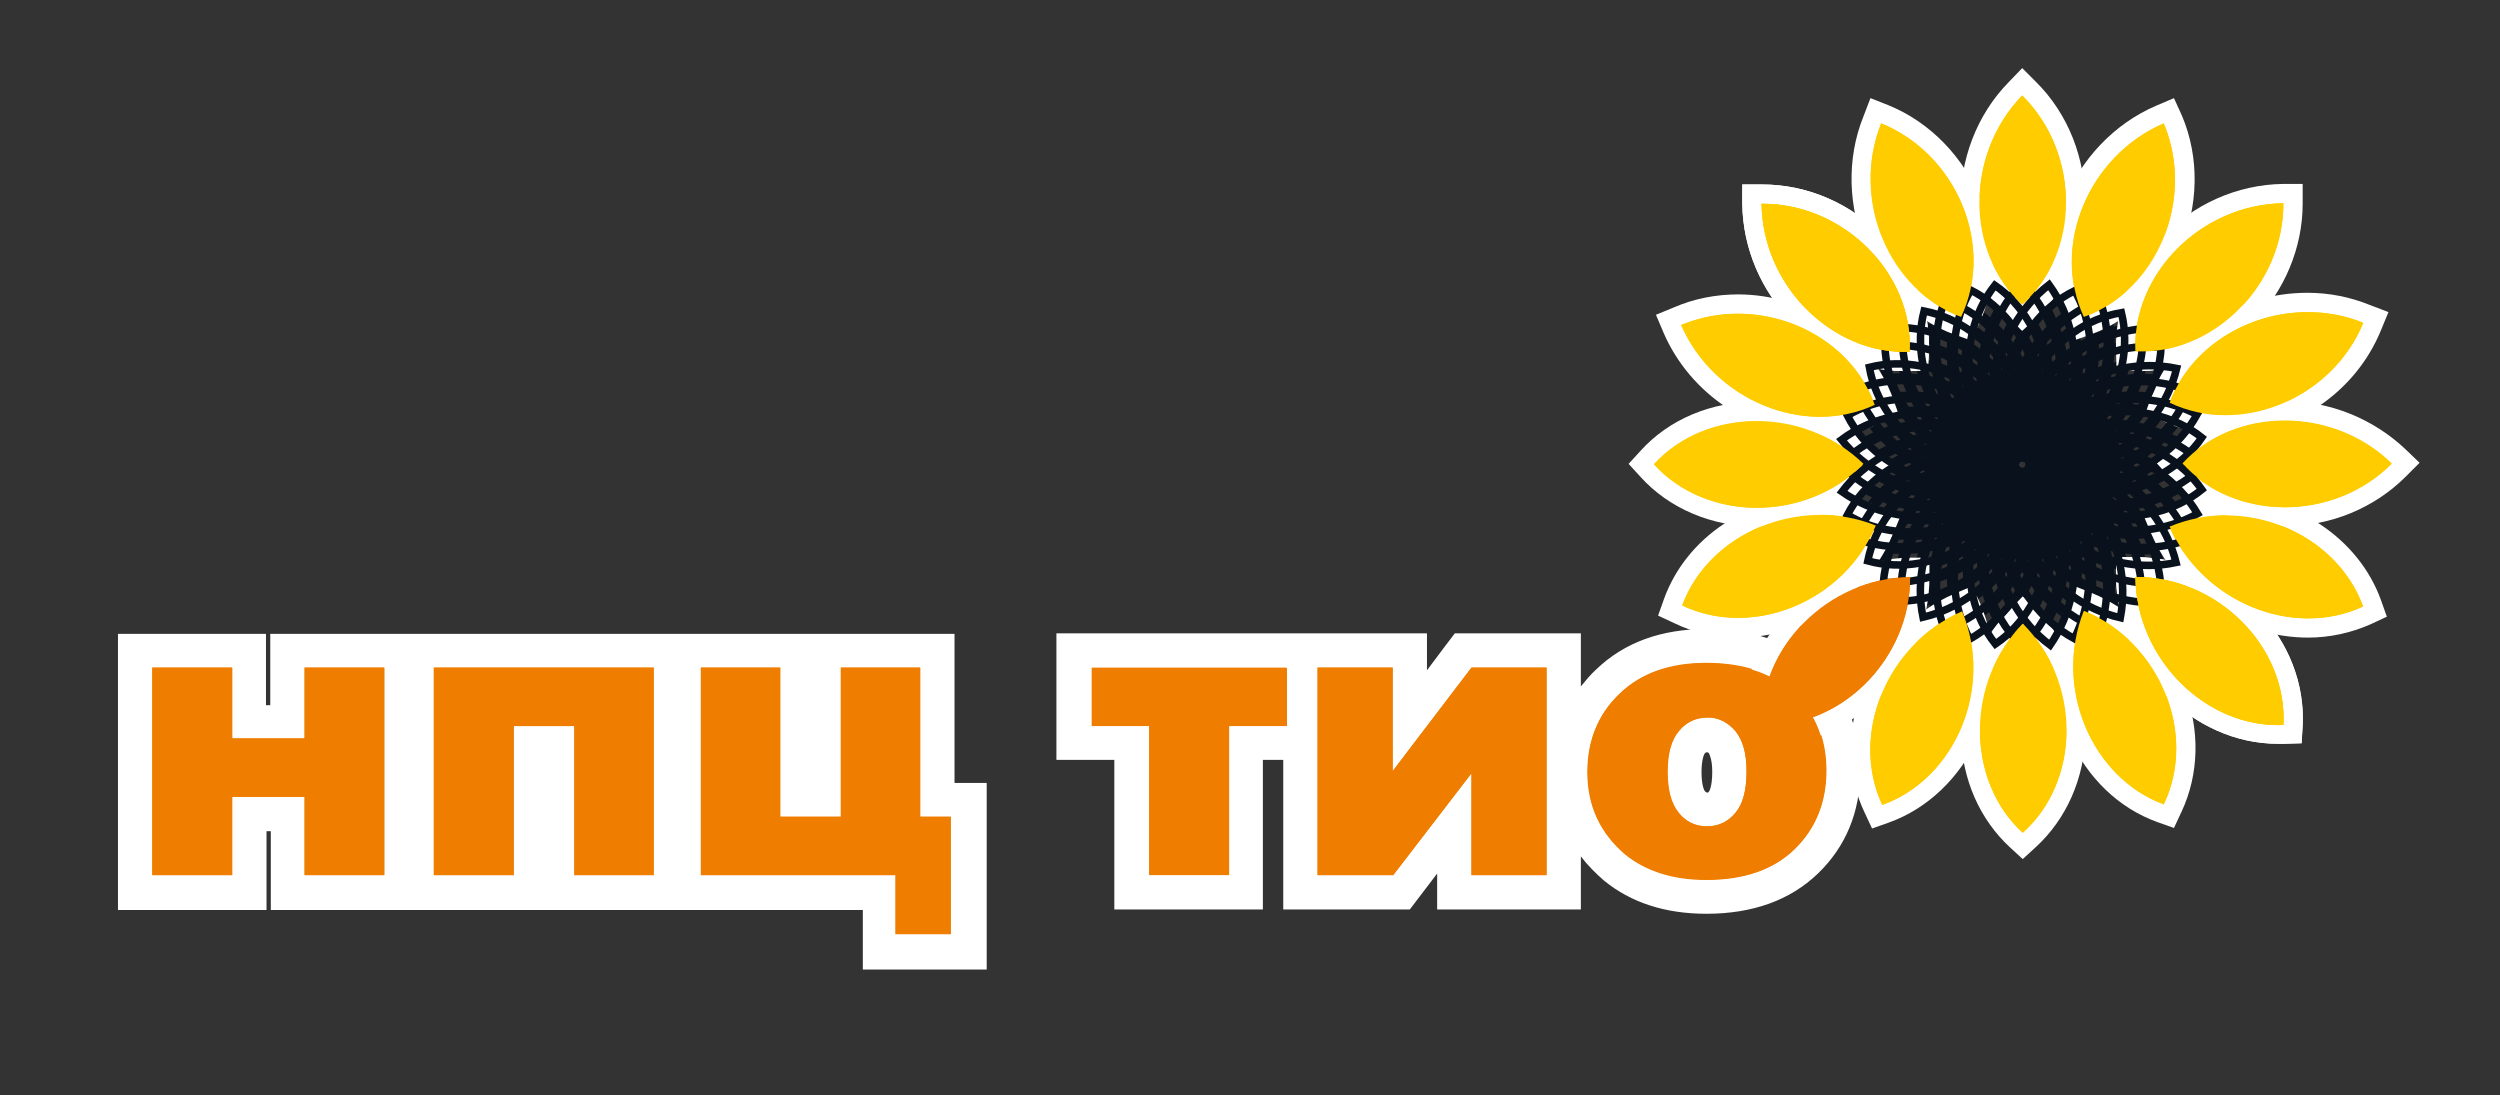 <?xml version="1.0" encoding="UTF-8"?> <svg xmlns="http://www.w3.org/2000/svg" xmlns:xlink="http://www.w3.org/1999/xlink" version="1.1" id="Слой_1" x="0px" y="0px" viewBox="0 0 466.2 204.2" style="enable-background:new 0 0 466.2 204.2;" xml:space="preserve"><rect x="0" y="0" width="466.2" height="204.2" fill="#333333" stroke="none"/> <style type="text/css"> .st0{fill:#EF7D00;} .st1{fill:#FFFFFF;} .st2{fill:#09111D;} .st3{fill-rule:evenodd;clip-rule:evenodd;fill:#FFCC00;} .st4{fill-rule:evenodd;clip-rule:evenodd;fill:#EF7D00;} .st5{fill-rule:evenodd;clip-rule:evenodd;fill:none;stroke:#09111D;stroke-width:1.405;stroke-miterlimit:22.926;} </style> <g> <g> <g> <path class="st0" d="M163.8,177.4v-11h-36.3v-45h21.2v27.8h4.9v-27.8h21.2v27.8h5.7v28.2H163.8z M318.2,167.2 c-6.9,0-12.7-1.8-17.1-5.5c-5.5-4.5-8.2-10.5-8.2-17.8c0-6.8,2.3-12.5,6.9-16.9c4.6-4.4,10.8-6.6,18.3-6.6 c8.7,0,15.4,2.6,19.9,7.8c3.7,4.2,5.6,9.4,5.6,15.5c0,6.8-2.3,12.5-6.9,16.9C332.2,165,326,167.2,318.2,167.2z M318.4,137 c-1.2,0-2.1,0.4-2.9,1.4c-0.9,1.1-1.4,3-1.4,5.5c0,2.6,0.5,4.6,1.3,5.6c0.8,1,1.7,1.4,2.8,1.4c1.2,0,2.1-0.4,2.8-1.3 c0.6-0.7,1.3-2.3,1.3-5.8c0-2.5-0.5-4.4-1.3-5.4C320.3,137.4,319.5,137,318.4,137z M271.2,166.4v-12.8l-9.8,12.8h-18.8v-27.8 h-10.2v27.8h-21.2v-27.8h-10.7v-17.2h62.5v13.1l10-13.1h18.7v45H271.2z M103.9,166.4v-27.8H99v27.8H77.8v-45h47.3v45H103.9z M53.6,166.4v-14.6h-7.1v14.6H25.2v-45h21.2v13.2h7.1v-13.2h21.2v45H53.6z"></path> <path class="st1" d="M318.2,123.6c7.7,0,13.6,2.3,17.6,6.7c3.2,3.6,4.8,8.1,4.8,13.4c0,5.9-2,10.8-5.9,14.6 c-3.9,3.8-9.4,5.7-16.4,5.7c-6.2,0-11.2-1.6-15.1-4.7c-4.7-3.9-7.1-9-7.1-15.4c0-5.9,2-10.8,6-14.6 C306,125.5,311.4,123.6,318.2,123.6 M318.3,154.1c2.1,0,3.9-0.8,5.3-2.5c1.4-1.6,2.1-4.2,2.1-7.8c0-3.3-0.7-5.8-2.1-7.5 c-1.4-1.6-3.1-2.5-5.1-2.5c-2.2,0-4,0.8-5.4,2.5c-1.4,1.7-2.1,4.2-2.1,7.6c0,3.5,0.7,6,2.1,7.7 C314.4,153.2,316.2,154.1,318.3,154.1 M288.4,124.5v38.7h-14v-19l-14.6,19h-14.1v-38.7h14v19.3l14.7-19.3H288.4 M239.9,124.5 v10.8h-10.7v27.8h-14.9v-27.8h-10.7v-10.8H239.9 M171.6,124.5v27.8h5.7v21.9H167v-11h-36.3v-38.7h14.8v27.8h11.3v-27.8H171.6 M121.9,124.5v38.7h-14.8v-27.8H95.8v27.8H80.9v-38.7H121.9 M71.6,124.5v38.7H56.8v-14.6H43.3v14.6H28.4v-38.7h14.9v13.2h13.5 v-13.2H71.6 M318.2,117.3c-8.4,0-15.3,2.5-20.5,7.5c-1.1,1-2,2.1-2.9,3.2v-3.5v-6.4h-6.4h-14h-3.1l-1.9,2.5l-3.3,4.4v-0.5v-6.4 h-6.4h-13.5h-6.4h-36.4h-6.4v6.4v10.8v6.4h6.4h4.4v21.5v6.4h6.4h14.9h6.4v-6.4v-21.5h3.8v21.5v6.4h6.4h14.1h3.1l1.9-2.5l3.2-4.2 v0.3v6.4h6.4h14h6.4v-6.4v-3.5c1.2,1.6,2.7,3.1,4.3,4.5c5,4.1,11.4,6.2,19.1,6.2c8.6,0,15.6-2.5,20.8-7.5 c5.2-5,7.9-11.5,7.9-19.2c0-6.9-2.1-12.8-6.4-17.6C335.3,120.3,327.8,117.3,318.2,117.3L318.2,117.3z M318.1,147.7 c0,0-0.1-0.1-0.2-0.2l0,0l0,0c0,0-0.6-0.8-0.6-3.5c0-2.7,0.6-3.5,0.6-3.5c0.2-0.2,0.2-0.2,0.5-0.2c0.1,0,0.1,0,0.1,0 c0,0,0.1,0.1,0.2,0.2c0.1,0.2,0.6,1.2,0.6,3.4c0,2.9-0.6,3.7-0.6,3.7c-0.1,0.1-0.2,0.2-0.2,0.2c0,0,0,0,0,0c0,0-0.1,0-0.2,0 C318.2,147.7,318.1,147.7,318.1,147.7L318.1,147.7z M178,118.2h-6.4h-14.8h-4.9h-6.4h-14.8h-2.4h-6.4h-41h-3h-6.4H56.8h-6.4v6.4 v6.9h-0.8v-6.9v-6.4h-6.4H28.4H22v6.4v38.7v6.4h6.4h14.9h6.4v-6.4v-8.3h0.8v8.3v6.4h6.4h14.9h3h6.4h14.8h6.4h4.9h14.8h2.4h6.4h30 v4.7v6.4h6.4h10.3h6.4v-6.4v-21.9V146H178v-21.5V118.2L178,118.2z"></path> </g> <g> <g> <path class="st2" d="M377.1,84.6c9.8,9.9,9.7,27,0,35.9C367.6,111.6,367.5,94.8,377.1,84.6 M377.1,82.6l-1,1.1 c-5,5.3-7.8,12.6-7.5,20.1c0.2,7,2.9,13.4,7.6,17.8l1,0.9l1-0.9c4.8-4.4,7.6-11,7.7-18c0.2-7.5-2.6-14.8-7.7-20L377.1,82.6 L377.1,82.6z"></path> </g> <g> <path class="st2" d="M377.4,84.6c8.2,11.3,5.6,28.1-5.3,35.5C364,109.9,366.4,93.2,377.4,84.6 M377.7,82.6l-1.1,0.9 c-5.7,4.5-9.5,11.3-10.4,18.8c-0.8,7,0.9,13.6,4.9,18.7l0.8,1l1.1-0.7c5.4-3.7,9.1-9.7,10.3-16.7c1.3-7.4-0.4-15-4.7-20.9 L377.7,82.6L377.7,82.6z"></path> </g> <g> <path class="st2" d="M378,84.8c4.6,13.2-2.8,28.5-15.4,32.5C357.8,105.1,364.9,89.8,378,84.8 M378.8,83l-1.4,0.5 c-6.8,2.6-12.4,8.1-15.5,15c-2.8,6.4-3.1,13.3-0.8,19.3l0.5,1.2l1.3-0.4c6.2-1.9,11.5-6.7,14.7-12.9c3.4-6.7,4-14.5,1.6-21.3 L378.8,83L378.8,83z"></path> </g> <g> <path class="st2" d="M378.4,85.2c0.7,13.9-10.6,26.6-23.8,26.9C353.4,99,364.5,86.4,378.4,85.2 M379.8,83.6l-1.5,0.1 c-7.2,0.6-14.2,4.3-19,10.1c-4.5,5.4-6.7,11.9-6.1,18.4l0.1,1.3l1.3,0c6.5-0.1,12.9-3.2,17.7-8.3c5.1-5.5,7.9-12.8,7.5-20 L379.8,83.6L379.8,83.6z"></path> </g> <g> <path class="st2" d="M373.7,85.1c1.7,0,3.4,0.2,5.1,0.5c-2.8,11.6-13.7,19.8-24.8,19.8c-1.9,0-3.8-0.2-5.7-0.8 C350.6,93.4,361.8,85.1,373.7,85.1 M373.7,83.7c-12.9,0-24.4,8.9-26.8,20.7l-0.3,1.3l1.3,0.3c2,0.5,4,0.8,6.1,0.8 c12.1,0,23.3-9,26.2-20.8l0.3-1.4l-1.4-0.3C377.3,83.9,375.5,83.7,373.7,83.7L373.7,83.7z"></path> </g> <g> <path class="st2" d="M367,83.2c4.1,0,8.3,0.9,12.1,2.9c-4.7,8.3-13.8,13.1-22.8,13.1c-4.1,0-8.2-1-11.8-3.2 C348.7,87.9,357.7,83.2,367,83.2 M367,81.8c-10.2,0-19.5,5.3-23.7,13.6l-0.6,1.2l1.1,0.7c3.7,2.2,8,3.4,12.5,3.4 c9.8,0,19.3-5.4,24-13.8l0.7-1.3l-1.3-0.7C375.9,82.9,371.5,81.8,367,81.8L367,81.8z"></path> </g> <g> <path class="st2" d="M360.8,79.5c6.6,0,13.3,2.4,18.4,7.2c-5,4.9-11.7,7.3-18.3,7.3c-6.6,0-13.2-2.5-17.7-7.3 C347.7,81.9,354.2,79.5,360.8,79.5 M360.8,78.1c-7.2,0-14,2.8-18.6,7.6l-0.9,1l0.9,1c4.6,4.9,11.4,7.8,18.7,7.8 c7.3,0,14.3-2.8,19.2-7.7l1-1l-1.1-1C375.1,80.8,368,78.1,360.8,78.1L360.8,78.1z"></path> </g> <g> <path class="st2" d="M356.3,74.4c8.9,0,18,4.7,22.9,12.8c-3.8,2.1-8.1,3.1-12.3,3.1c-9.2,0-18.2-4.7-22.3-12.8 C348.1,75.4,352.1,74.4,356.3,74.4 M356.3,73c-4.5,0-8.8,1.2-12.5,3.4l-1.1,0.7l0.6,1.2c4.2,8.2,13.5,13.6,23.6,13.6 c4.6,0,9.1-1.1,13-3.3l1.3-0.7l-0.7-1.2C375.4,78.3,366,73,356.3,73L356.3,73z"></path> </g> <g> <path class="st2" d="M353.8,67.8c11.1,0,22.1,8.3,25,19.9c-1.7,0.4-3.4,0.5-5.1,0.5c-11.9,0-23.1-8.4-25.2-19.8 C350.3,68,352.1,67.8,353.8,67.8 M353.8,66.4c-1.9,0-3.8,0.2-5.7,0.7l-1.3,0.3l0.2,1.3c2.1,11.8,13.8,21,26.6,21 c1.8,0,3.7-0.2,5.4-0.6l1.4-0.3l-0.4-1.4C377.2,75.5,365.9,66.4,353.8,66.4L353.8,66.4z"></path> </g> <g> <path class="st2" d="M354.9,61.1c13.1,0.5,24.2,13.2,23.6,27.1C364.6,87.1,353.5,74.2,354.9,61.1 M353.6,59.6l-0.1,1.3 c-0.7,6.4,1.5,13.2,6,18.7c4.8,5.8,11.7,9.4,18.9,10l1.5,0.1l0.1-1.5c0.3-7.3-2.4-14.6-7.5-20.1c-4.8-5.2-10.9-8.2-17.4-8.4 L353.6,59.6L353.6,59.6z"></path> </g> <g> <path class="st2" d="M362.7,56c12.5,4.1,19.7,19.3,15.3,32.5C364.9,83.7,357.7,68.3,362.7,56 M361.9,54.3l-0.5,1.2 c-2.4,6-2.2,13.1,0.7,19.6c3,6.9,8.7,12.3,15.5,14.8l1.4,0.5l0.5-1.4c2.3-6.9,1.6-14.7-1.8-21.4c-3.2-6.3-8.3-10.9-14.5-12.9 L361.9,54.3L361.9,54.3z"></path> </g> <g> <path class="st2" d="M372,53.2c10.8,7.4,13.4,24.1,5.4,35.5C366.3,80.4,363.8,63.6,372,53.2 M371.7,51.3l-0.8,1 c-4,5.1-5.8,12-4.9,19c1,7.5,4.8,14.2,10.6,18.6l1.2,0.9l0.8-1.2c4.1-6,5.8-13.6,4.4-21c-1.3-6.9-4.9-12.8-10.2-16.4L371.7,51.3 L371.7,51.3z"></path> </g> <g> <path class="st2" d="M354.7,71c10,0,20.3,6.4,24.3,16.5c-2.8,1-5.7,1.5-8.6,1.5c-10.6,0-20.9-6.5-24.1-16.3 C349,71.5,351.8,71,354.7,71 M354.7,69.6c-3.1,0-6.1,0.6-8.9,1.7l-1.2,0.5l0.4,1.2c3.4,10.2,13.9,17.3,25.5,17.3 c3.1,0,6.2-0.5,9.1-1.6l1.4-0.5l-0.5-1.3C376.2,76.7,365.6,69.6,354.7,69.6L354.7,69.6z"></path> </g> <g> <path class="st2" d="M353.7,64.4c12.2,0,23.7,10.5,25,23.6c-0.5,0-1.1,0.1-1.6,0.1c-13.3,0-25.2-10.8-25.6-23.5 C352.2,64.4,352.9,64.4,353.7,64.4 M353.7,63c-0.8,0-1.6,0-2.4,0.1l-1.3,0.1l0,1.3c0.5,13.5,12.9,24.9,27,24.9 c0.6,0,1.1,0,1.7-0.1l1.5-0.1l-0.1-1.4C378.7,74.1,366.8,63,353.7,63L353.7,63z"></path> </g> <g> <path class="st2" d="M358.9,58c12.9,2.4,22,16.6,19.4,30.3C364.7,85.2,355.5,70.8,358.9,58 M357.8,56.4l-0.3,1.3 C355.9,64,357,71,360.7,77c3.9,6.4,10.2,11,17.2,12.7l1.4,0.3l0.3-1.4c1.4-7.1-0.3-14.8-4.5-21c-4-5.8-9.6-9.7-16-10.9 L357.8,56.4L357.8,56.4z"></path> </g> <g> <path class="st2" d="M367.5,54.1c11.7,5.9,16.5,22,10.2,34.5C365.5,81.8,360.8,65.5,367.5,54.1 M367,52.3l-0.7,1.1 c-3.3,5.6-4.2,12.7-2.3,19.5c2,7.3,6.7,13.4,13,16.9l1.3,0.7l0.7-1.3c3.3-6.5,3.9-14.3,1.5-21.4c-2.2-6.7-6.6-12-12.3-14.9 L367,52.3L367,52.3z"></path> </g> <g> <path class="st2" d="M387,54.2c6.5,11.4,1.7,27.5-10.4,34.4C370.1,76.3,375.1,60,387,54.2 M387.5,52.4l-1.2,0.6 c-5.8,2.8-10.4,8.3-12.6,15c-2.4,7.1-1.8,14.9,1.6,21.3l0.7,1.3l1.3-0.7c6.3-3.6,11.1-9.8,13.1-17.1c1.9-6.8,1.1-13.6-2.1-19.2 L387.5,52.4L387.5,52.4z"></path> </g> <g> <path class="st2" d="M395.7,58.3c3.1,12.7-6.1,26.9-19.6,30.1C373.3,74.7,382.6,60.5,395.7,58.3 M396.7,56.7l-1.3,0.2 c-6.4,1.1-12.3,5-16.3,10.8c-4.3,6.2-5.9,13.8-4.5,20.9l0.3,1.4l1.4-0.3c7.1-1.7,13.4-6.3,17.3-12.7c3.7-6,4.9-12.8,3.4-19.1 L396.7,56.7L396.7,56.7z"></path> </g> <g> <path class="st2" d="M400.4,64.6c0.9,0,1.7,0.1,2.6,0.2C402.3,77.4,390.4,88,377,88c-0.5,0-0.9,0-1.4,0 C376.8,75,388.2,64.6,400.4,64.6 M400.4,63.2c-6.3,0-12.5,2.6-17.5,7.2c-5,4.7-8.1,10.9-8.7,17.4l-0.1,1.5l1.5,0.1 c0.5,0,1,0,1.5,0c14.1,0,26.7-11.3,27.4-24.6l0.1-1.3l-1.3-0.2C402.3,63.3,401.4,63.2,400.4,63.2L400.4,63.2z"></path> </g> <g> <path class="st2" d="M399.4,71.1c3,0,5.9,0.6,8.7,1.8c-3.4,9.7-13.6,16.1-24.3,16.1c-2.9,0-5.8-0.5-8.6-1.5 C379.2,77.5,389.4,71.1,399.4,71.1 M399.4,69.7c-11,0-21.4,7.1-25.4,17.2l-0.5,1.4l1.4,0.5c2.9,1,5.9,1.5,9.1,1.5 c11.5,0,22.1-7,25.6-17l0.4-1.2l-1.2-0.5C405.8,70.4,402.6,69.7,399.4,69.7L399.4,69.7z"></path> </g> <g> <path class="st2" d="M396,76.7c5.3,0,10.4,1.6,14.6,4.9c-4.5,6.5-12.4,10-20.4,10c-5.3,0-10.6-1.5-15.1-4.7 C380.1,80.3,388.2,76.7,396,76.7 M396,75.3c-8.8,0-17,4-22.1,10.8l-0.9,1.2l1.2,0.8c4.6,3.2,10.1,4.9,15.9,4.9 c8.9,0,17-4,21.6-10.6l0.7-1.1l-1-0.8C407.3,77.2,401.8,75.3,396,75.3L396,75.3z"></path> </g> <g> <path class="st2" d="M390.5,81.4c7.9,0,15.7,3.5,20.2,9.9c-4.2,3.3-9.4,5-14.7,5c-7.8,0-15.7-3.4-20.9-9.9 C379.6,83,385,81.4,390.5,81.4 M390.5,80c-5.9,0-11.7,1.9-16.3,5.3l-1.2,0.9l0.9,1.1c5.2,6.5,13.4,10.4,22,10.4 c5.8,0,11.4-1.9,15.6-5.3l1-0.8l-0.8-1.1C407.2,83.9,399.2,80,390.5,80L390.5,80z"></path> </g> <g> <path class="st2" d="M377.1,52.7c9.8,9.9,9.7,27,0,35.9C367.6,79.7,367.5,62.9,377.1,52.7 M377.1,50.7l-1,1.1 c-5,5.3-7.8,12.6-7.5,20.1c0.2,7,2.9,13.4,7.6,17.8l1,0.9l1-0.9c4.8-4.4,7.6-11,7.7-18c0.2-7.5-2.6-14.8-7.7-20L377.1,50.7 L377.1,50.7z"></path> </g> <g> <path class="st2" d="M382.1,53.1c8.2,11.3,5.6,28.1-5.3,35.5C368.7,78.4,371.1,61.7,382.1,53.1 M382.4,51.1l-1.1,0.9 c-5.7,4.5-9.5,11.3-10.4,18.8c-0.8,7,0.9,13.6,4.9,18.7l0.8,1l1.1-0.7c5.4-3.7,9.1-9.7,10.3-16.7c1.3-7.4-0.4-15-4.7-20.9 L382.4,51.1L382.4,51.1z"></path> </g> <g> <path class="st2" d="M391.6,56c4.6,13.2-2.8,28.5-15.4,32.5C371.5,76.3,378.6,61,391.6,56 M392.5,54.2l-1.4,0.5 c-6.8,2.6-12.4,8.1-15.5,15c-2.8,6.4-3.1,13.3-0.8,19.3l0.5,1.2l1.3-0.4c6.2-1.9,11.5-6.7,14.7-12.9c3.4-6.7,4-14.5,1.6-21.3 L392.5,54.2L392.5,54.2z"></path> </g> <g> <path class="st2" d="M399.6,61.3c0.7,13.9-10.6,26.6-23.9,26.9C374.6,75.1,385.7,62.5,399.6,61.3 M400.9,59.8l-1.5,0.1 c-7.2,0.6-14.2,4.3-19,10.1c-4.5,5.4-6.7,11.9-6.1,18.4l0.1,1.3l1.3,0c6.5-0.1,12.9-3.2,17.7-8.3c5.1-5.5,7.9-12.8,7.5-20 L400.9,59.8L400.9,59.8z"></path> </g> <g> <path class="st2" d="M400.8,68.2c1.7,0,3.4,0.2,5.1,0.5c-2.8,11.6-13.7,19.8-24.8,19.8c-1.9,0-3.8-0.2-5.7-0.8 C377.6,76.5,388.9,68.2,400.8,68.2 M400.8,66.8c-12.9,0-24.4,8.9-26.8,20.7l-0.3,1.3l1.3,0.3c2,0.5,4,0.8,6.1,0.8 c12.1,0,23.3-9,26.2-20.8l0.3-1.4l-1.4-0.3C404.4,67,402.6,66.8,400.8,66.8L400.8,66.8z"></path> </g> <g> <path class="st2" d="M397.7,74.4c4.1,0,8.3,0.9,12.1,2.9c-4.7,8.3-13.8,13.1-22.8,13.1c-4.1,0-8.2-1-11.8-3.2 C379.3,79.2,388.4,74.4,397.7,74.4 M397.7,73c-10.2,0-19.5,5.3-23.7,13.6l-0.6,1.2l1.1,0.7c3.7,2.2,8,3.4,12.5,3.4 c9.8,0,19.3-5.4,24-13.8l0.7-1.3l-1.3-0.7C406.5,74.1,402.1,73,397.7,73L397.7,73z"></path> </g> <g> <path class="st2" d="M392.7,79.5c6.6,0,13.3,2.4,18.4,7.2c-5,4.9-11.7,7.3-18.3,7.3c-6.6,0-13.2-2.5-17.7-7.3 C379.6,81.9,386.1,79.5,392.7,79.5 M392.7,78.1c-7.2,0-14,2.8-18.6,7.6l-0.9,1l0.9,1c4.6,4.9,11.4,7.8,18.7,7.8 c7.3,0,14.3-2.8,19.3-7.7l1-1l-1.1-1C407,80.9,399.9,78.1,392.7,78.1L392.7,78.1z"></path> </g> <g> <path class="st2" d="M387,83c8.9,0,18,4.7,22.9,12.8c-3.8,2.1-8.1,3.1-12.3,3.1c-9.2,0-18.2-4.7-22.3-12.8 C378.8,84,382.8,83,387,83 M387,81.6c-4.5,0-8.8,1.2-12.5,3.4l-1.1,0.7l0.6,1.2c4.2,8.2,13.5,13.6,23.6,13.6 c4.6,0,9.1-1.1,13-3.3l1.3-0.7l-0.7-1.2C406.1,86.9,396.7,81.6,387,81.6L387,81.6z"></path> </g> <g> <path class="st2" d="M380.8,84.9c11.1,0,22.1,8.3,25,19.9c-1.7,0.4-3.4,0.5-5.1,0.5c-11.9,0-23.1-8.4-25.2-19.8 C377.2,85.2,379,84.9,380.8,84.9 M380.8,83.5c-1.9,0-3.8,0.2-5.7,0.7l-1.3,0.3l0.2,1.3c2.1,11.8,13.8,21,26.6,21 c1.8,0,3.7-0.2,5.4-0.6l1.4-0.3l-0.4-1.4C404.1,92.6,392.8,83.5,380.8,83.5L380.8,83.5z"></path> </g> <g> <path class="st2" d="M375.8,85.2c13.1,0.5,24.2,13.2,23.6,27.1C385.5,111.2,374.4,98.3,375.8,85.2 M374.6,83.7l-0.1,1.3 c-0.7,6.4,1.5,13.2,6,18.7c4.8,5.8,11.7,9.4,18.9,10l1.5,0.1l0.1-1.5c0.3-7.3-2.4-14.6-7.5-20.1c-4.8-5.2-10.9-8.2-17.4-8.4 L374.6,83.7L374.6,83.7z"></path> </g> <g> <path class="st2" d="M376.3,84.9c12.5,4.1,19.7,19.3,15.3,32.5C378.5,112.6,371.3,97.1,376.3,84.9 M375.5,83.1l-0.5,1.2 c-2.4,6-2.2,13.1,0.7,19.6c3,6.9,8.7,12.3,15.5,14.8l1.4,0.5l0.5-1.4c2.3-6.9,1.6-14.7-1.8-21.4c-3.2-6.3-8.3-10.9-14.5-12.9 L375.5,83.1L375.5,83.1z"></path> </g> <g> <path class="st2" d="M376.8,84.7c10.8,7.4,13.4,24.1,5.4,35.5C371.1,111.9,368.6,95.1,376.8,84.7 M376.5,82.8l-0.8,1 c-4,5.1-5.8,12-4.9,19c1,7.5,4.8,14.2,10.6,18.6l1.2,0.9l0.8-1.2c4.1-6,5.8-13.6,4.4-21c-1.3-6.9-4.9-12.8-10.2-16.4L376.5,82.8 L376.5,82.8z"></path> </g> <g> <path class="st2" d="M383.7,84.1c10,0,20.3,6.4,24.3,16.5c-2.8,1-5.7,1.5-8.6,1.5c-10.6,0-20.9-6.5-24.1-16.3 C378,84.7,380.9,84.1,383.7,84.1 M383.7,82.7c-3.1,0-6.1,0.6-8.9,1.7l-1.2,0.5l0.4,1.2c3.4,10.2,13.9,17.3,25.5,17.3 c3.1,0,6.2-0.5,9.1-1.6l1.4-0.5l-0.5-1.3C405.2,89.9,394.7,82.7,383.7,82.7L383.7,82.7z"></path> </g> <g> <path class="st2" d="M377.8,85.2c12.2,0,23.7,10.5,25,23.6c-0.5,0-1.1,0.1-1.6,0.1c-13.3,0-25.2-10.8-25.6-23.5 C376.4,85.2,377.1,85.2,377.8,85.2 M377.8,83.8c-0.8,0-1.6,0-2.4,0.1l-1.3,0.1l0,1.3c0.5,13.5,12.9,24.9,27,24.9 c0.6,0,1.1,0,1.7-0.1l1.5-0.1l-0.1-1.4C402.9,94.9,391,83.8,377.8,83.8L377.8,83.8z"></path> </g> <g> <path class="st2" d="M376.1,84.9c12.9,2.4,22,16.6,19.4,30.3C381.9,112.1,372.7,97.7,376.1,84.9 M375,83.3l-0.3,1.3 c-1.6,6.3-0.5,13.3,3.2,19.3c3.9,6.4,10.2,11,17.2,12.7l1.4,0.3l0.3-1.4c1.4-7.1-0.3-14.8-4.5-21c-4-5.8-9.6-9.7-16-10.9 L375,83.3L375,83.3z"></path> </g> <g> <path class="st2" d="M376.6,84.7c11.7,5.9,16.5,22,10.2,34.5C374.6,112.4,369.8,96.1,376.6,84.7 M376,82.8l-0.7,1.1 c-3.3,5.6-4.2,12.7-2.3,19.5c2,7.3,6.7,13.4,13,16.9l1.3,0.7l0.7-1.3c3.3-6.5,3.9-14.3,1.5-21.4c-2.2-6.7-6.6-12-12.3-14.9 L376,82.8L376,82.8z"></path> </g> <g> <path class="st2" d="M377.7,84.8c6.5,11.4,1.7,27.5-10.4,34.4C360.8,106.8,365.8,90.6,377.7,84.8 M378.3,82.9l-1.2,0.6 c-5.8,2.8-10.4,8.3-12.6,15c-2.4,7.1-1.8,14.9,1.6,21.3l0.7,1.3l1.3-0.7c6.3-3.6,11.1-9.8,13.1-17.1c1.9-6.8,1.1-13.6-2.1-19.2 L378.3,82.9L378.3,82.9z"></path> </g> <g> <path class="st2" d="M378.2,85c3.1,12.7-6.1,26.9-19.6,30.1C355.8,101.4,365.2,87.2,378.2,85 M379.3,83.4l-1.3,0.2 c-6.4,1.1-12.3,5-16.3,10.8c-4.3,6.2-5.9,13.8-4.5,20.9l0.3,1.4l1.4-0.3c7.1-1.7,13.4-6.3,17.3-12.7c3.7-6,4.9-12.8,3.4-19.1 L379.3,83.4L379.3,83.4z"></path> </g> <g> <path class="st2" d="M376.1,85.2c0.9,0,1.7,0.1,2.6,0.2c-0.7,12.6-12.7,23.3-26,23.3c-0.5,0-0.9,0-1.4,0 C352.4,95.6,363.9,85.2,376.1,85.2 M376.1,83.8c-6.3,0-12.5,2.6-17.5,7.2c-5,4.7-8.1,10.9-8.7,17.4l-0.1,1.5l1.5,0.1 c0.5,0,1,0,1.5,0c14.1,0,26.7-11.3,27.4-24.6l0.1-1.3l-1.3-0.2C377.9,83.9,377,83.8,376.1,83.8L376.1,83.8z"></path> </g> <g> <path class="st2" d="M370.2,84.1c3,0,5.9,0.6,8.7,1.8c-3.4,9.7-13.6,16.1-24.3,16.1c-2.9,0-5.8-0.5-8.6-1.5 C350.1,90.5,360.2,84.1,370.2,84.1 M370.2,82.7c-11,0-21.4,7.1-25.4,17.2l-0.5,1.4l1.4,0.5c2.9,1,5.9,1.5,9.1,1.5 c11.5,0,22.1-7,25.6-17l0.4-1.2l-1.2-0.5C376.6,83.3,373.5,82.7,370.2,82.7L370.2,82.7z"></path> </g> <g> <path class="st2" d="M364.5,81.5c5.3,0,10.4,1.6,14.6,4.9c-4.5,6.5-12.4,10-20.4,10c-5.3,0-10.6-1.5-15.1-4.7 C348.6,85,356.6,81.5,364.5,81.5 M364.5,80.1c-8.8,0-17,4-22.1,10.8l-0.9,1.2l1.2,0.8c4.6,3.2,10.1,4.9,15.9,4.9 c8.9,0,17-4,21.6-10.6l0.7-1.1l-1-0.8C375.8,81.9,370.3,80.1,364.5,80.1L364.5,80.1z"></path> </g> <g> <path class="st2" d="M358.9,77.1c7.9,0,15.7,3.5,20.2,9.9c-4.2,3.3-9.4,5-14.7,5c-7.8,0-15.7-3.4-20.9-9.9 C348,78.7,353.4,77.1,358.9,77.1 M358.9,75.7c-5.9,0-11.7,1.9-16.3,5.3l-1.2,0.9l0.9,1.1c5.2,6.5,13.4,10.4,22,10.4 c5.8,0,11.4-1.9,15.6-5.3l1-0.8l-0.8-1.1C375.6,79.6,367.6,75.7,358.9,75.7L358.9,75.7z"></path> </g> </g> <g> <path class="st3" d="M376,156.6c-5.3-4.9-8.3-11.8-8.6-19.6c-0.2-8.2,2.9-16.3,8.5-22.1l1.3-1.3l1.3,1.3 c5.7,5.7,8.9,13.6,8.7,21.9c-0.2,7.7-3.4,14.9-8.7,19.8l-1.2,1.1L376,156.6z"></path> <path class="st1" d="M377.2,116.3c10.9,10.8,10.8,29.3,0,39C366.6,145.6,366.6,127.3,377.2,116.3 M377.2,111.2l-2.5,2.6 c-6,6.1-9.2,14.6-9,23.4c0.2,8.2,3.5,15.6,9.1,20.8l2.4,2.2l2.4-2.2c5.7-5.2,9.1-12.8,9.3-21.1c0.2-8.7-3.1-17.2-9.2-23.2 L377.2,111.2L377.2,111.2z"></path> </g> <g> <path class="st3" d="M349.3,150.8c-3-6.5-3.2-14.1-0.4-21.3c2.9-7.7,8.9-13.9,16.3-17.1l1.7-0.7l0.7,1.7c3.1,7.4,3,16-0.4,23.5 c-3.1,7.1-8.8,12.5-15.6,14.9l-1.5,0.5L349.3,150.8z"></path> <path class="st1" d="M365.9,114c5.9,14.1-1.2,31.2-14.9,36.1C344.9,137,351.8,120.1,365.9,114 M367.8,109.3l-3.3,1.4 c-7.9,3.4-14.1,10-17.3,18.1c-2.9,7.7-2.8,15.8,0.5,22.7l1.4,3l3.1-1.1c7.3-2.6,13.3-8.4,16.7-15.9c3.5-8,3.7-17.1,0.4-24.9 L367.8,109.3L367.8,109.3z"></path> </g> <g> <path class="st3" d="M402.9,151.7c-6.8-2.5-12.2-7.7-15.4-14.8c-3.4-7.5-3.6-16.1-0.6-23.6l0.7-1.7l1.7,0.7 c7.4,3,13.4,9.2,16.4,16.9c2.8,7.2,2.6,15.1-0.5,21.6l-0.7,1.5L402.9,151.7z"></path> <path class="st1" d="M388.6,113.9c14.2,5.8,21.2,22.9,14.9,36.1C390,145,382.9,128.2,388.6,113.9 M386.6,109.2l-1.3,3.4 c-3.2,7.9-2.9,17.1,0.6,25c3.4,7.5,9.2,13.1,16.4,15.7l3.1,1.1l1.4-3c3.3-7,3.5-15.4,0.5-23c-3.2-8.1-9.5-14.7-17.4-17.9 L386.6,109.2L386.6,109.2z"></path> </g> <g> <path class="st4" d="M329.8,137c-0.4,0-0.9,0-1.3,0l-1.6-0.1l-0.1-1.6c-0.3-7.2,2.5-14.3,7.8-19.9c5.7-6,13.5-9.5,21.6-9.6l1.8,0 l0,1.8c0,7.7-3.2,15.4-8.8,21C343.8,134.1,336.9,137,329.8,137C329.8,137,329.8,137,329.8,137z"></path> <path class="st1" d="M356.2,107.6c0.1,14.9-12.3,27.6-26.4,27.6c-0.4,0-0.8,0-1.2,0C328,120.8,340.9,107.8,356.2,107.6 M359.8,104l-3.6,0c-8.6,0.1-16.9,3.8-22.9,10.2c-5.7,6-8.6,13.5-8.3,21.2l0.1,3.3l3.3,0.2c0.5,0,0.9,0,1.4,0 c7.6,0,15-3.2,20.7-8.9c5.9-6,9.3-14.1,9.3-22.3L359.8,104L359.8,104z"></path> </g> <g> <path class="st3" d="M424.8,137c-15.2,0-28.2-13.5-28.4-29.4l0-1.8l1.9,0c8,0,15.8,3.4,21.5,9.4c5.3,5.6,8.1,12.9,7.8,20.1 l-0.1,1.6l-1.6,0.1C425.5,137,425.2,137,424.8,137z"></path> <path class="st1" d="M398.3,107.6c15.3,0,28.2,13.1,27.5,27.6c-0.3,0-0.7,0-1,0c-14,0-26.4-12.6-26.6-27.6 C398.3,107.6,398.3,107.6,398.3,107.6 M398.3,103.9l-0.1,0l-3.6,0l0,3.6c0.2,16.9,14.1,31.2,30.2,31.2c0.4,0,0.8,0,1.1,0l3.3-0.1 l0.2-3.3c0.4-7.7-2.6-15.5-8.3-21.4C415.2,107.6,406.8,103.9,398.3,103.9L398.3,103.9z"></path> </g> <g> <path class="st3" d="M424.8,137c-15.2,0-28.2-13.5-28.4-29.4l0-1.8l1.9,0c8,0,15.8,3.4,21.5,9.4c5.3,5.6,8.1,12.9,7.8,20.1 l-0.1,1.6l-1.6,0.1C425.5,137,425.2,137,424.8,137z"></path> <path class="st1" d="M398.3,107.6c15.3,0,28.2,13.1,27.5,27.6c-0.3,0-0.7,0-1,0c-14,0-26.4-12.6-26.6-27.6 C398.3,107.6,398.3,107.6,398.3,107.6 M398.3,103.9l-0.1,0l-3.6,0l0,3.6c0.2,16.9,14.1,31.2,30.2,31.2c0.4,0,0.8,0,1.1,0l3.3-0.1 l0.2-3.3c0.4-7.7-2.6-15.5-8.3-21.4C415.2,107.6,406.8,103.9,398.3,103.9L398.3,103.9z"></path> </g> <g> <path class="st3" d="M324.1,117c-3.9,0-7.7-0.8-11.1-2.5l-1.5-0.7l0.6-1.5c4-10.8,15-18.1,27.4-18.1c3.8,0,7.5,0.7,11,2.1 l1.7,0.7l-0.7,1.7C346.9,109.6,335.9,117,324.1,117C324.1,117,324.1,117,324.1,117z"></path> <path class="st1" d="M339.4,96c3.5,0,7,0.6,10.4,2c-4.4,10.6-15,17.2-25.7,17.2c-3.5,0-7.1-0.7-10.4-2.3 C317.5,102.6,328.2,96,339.4,96 M339.4,92.4c-13.2,0-24.9,7.7-29.1,19.3l-1.1,3.1l3,1.4c3.7,1.8,7.7,2.7,11.9,2.7 c12.6,0,24.2-7.8,29-19.5l1.4-3.4l-3.4-1.3C347.4,93.2,343.4,92.4,339.4,92.4L339.4,92.4z"></path> </g> <g> <path class="st3" d="M430.4,117.1c-11.8,0-22.8-7.3-27.5-18.2l-0.7-1.7l1.7-0.7c3.5-1.5,7.3-2.2,11.2-2.2 c12.2,0,23.4,7.5,27.2,18.2l0.5,1.5l-1.5,0.7C438,116.3,434.3,117.1,430.4,117.1C430.4,117.1,430.4,117.1,430.4,117.1z"></path> <path class="st1" d="M415.1,96.1c11.1,0,21.8,6.6,25.5,17c-3.2,1.5-6.7,2.2-10.2,2.2c-10.6,0-21.3-6.6-25.9-17.1 C408,96.8,411.6,96.1,415.1,96.1 M415.1,92.5c-4.1,0-8.2,0.8-11.9,2.4l-3.4,1.4l1.4,3.3c5,11.6,16.7,19.3,29.2,19.3 c4.1,0,8.1-0.9,11.7-2.5l3-1.4l-1.1-3.1C439.9,100.5,428.1,92.5,415.1,92.5L415.1,92.5z"></path> </g> <g> <path class="st3" d="M327.7,96.5c-8,0-15.5-3.2-20.5-8.7l-1.1-1.2l1.1-1.2c5-5.4,12.4-8.6,20.4-8.6c7.9,0,15.6,3.1,21.2,8.5 l1.3,1.3l-1.3,1.3C343.4,93.3,335.6,96.5,327.7,96.5L327.7,96.5z"></path> <path class="st1" d="M327.6,78.6c7.2,0,14.5,2.7,19.9,8c-5.4,5.4-12.7,8.1-19.9,8.1c-7.2,0-14.3-2.7-19.2-8.1 C313.4,81.2,320.4,78.6,327.6,78.6 M327.6,74.9c-8.5,0-16.4,3.3-21.7,9.2l-2.2,2.4l2.2,2.4c5.3,5.9,13.3,9.3,21.8,9.3 c8.5,0,16.6-3.4,22.4-9.2l2.6-2.6L350,84C344.2,78.2,336,74.9,327.6,74.9L327.6,74.9z"></path> </g> <g> <path class="st3" d="M375.9,58.2c-5.3-4.9-8.3-11.8-8.6-19.5c-0.2-8.2,2.9-16.3,8.5-22.1l1.3-1.3l1.3,1.3 c5.7,5.7,8.9,13.6,8.7,21.9c-0.2,7.7-3.4,14.9-8.7,19.8l-1.2,1.1L375.9,58.2z"></path> <path class="st1" d="M377.1,17.8c10.9,10.8,10.8,29.3,0,39C366.5,47.1,366.5,28.8,377.1,17.8 M377.1,12.7l-2.5,2.6 c-6,6.1-9.2,14.6-9,23.4c0.2,8.2,3.5,15.6,9.1,20.8l2.4,2.2l2.4-2.2c5.7-5.2,9.1-12.8,9.3-21.1c0.2-8.7-3.1-17.2-9.2-23.2 L377.1,12.7L377.1,12.7z"></path> </g> <g> <path class="st3" d="M386.9,59.8c-3-6.5-3.2-14.1-0.4-21.3c2.9-7.7,8.9-13.9,16.3-17.1l1.7-0.7l0.7,1.7c3.1,7.4,3,16-0.4,23.5 c-3.1,7.1-8.8,12.5-15.6,14.9l-1.5,0.5L386.9,59.8z"></path> <path class="st1" d="M403.5,23c5.9,14.1-1.2,31.2-14.9,36.1C382.4,46,389.4,29.1,403.5,23 M405.4,18.3l-3.3,1.4 c-7.9,3.4-14.1,10-17.3,18.1c-2.9,7.7-2.8,15.8,0.5,22.7l1.4,3l3.1-1.1c7.3-2.6,13.3-8.4,16.7-15.9c3.5-8,3.7-17.1,0.4-24.9 L405.4,18.3L405.4,18.3z"></path> </g> <g> <path class="st3" d="M365.1,60.7c-6.8-2.5-12.2-7.7-15.4-14.8c-3.4-7.5-3.6-16.1-0.6-23.6l0.7-1.7l1.7,0.7 c7.4,3,13.4,9.2,16.4,16.9c2.8,7.2,2.6,15.1-0.5,21.6l-0.7,1.5L365.1,60.7z"></path> <path class="st1" d="M350.8,23c14.2,5.8,21.2,22.9,14.9,36.1C352.2,54.1,345.2,37.2,350.8,23 M348.8,18.3l-1.3,3.4 c-3.2,7.9-2.9,17.1,0.6,25c3.4,7.5,9.2,13.1,16.4,15.7l3.1,1.1l1.4-3c3.3-7,3.5-15.4,0.5-23c-3.2-8.1-9.5-14.7-17.4-17.9 L348.8,18.3L348.8,18.3z"></path> </g> <g> <path class="st3" d="M399.4,67.3c-0.4,0-0.9,0-1.3,0l-1.6-0.1l-0.1-1.6c-0.3-7.2,2.5-14.3,7.8-19.9c5.7-6,13.5-9.5,21.6-9.6 l1.8,0l0,1.8c0,7.7-3.2,15.4-8.8,21C413.4,64.4,406.5,67.3,399.4,67.3C399.4,67.3,399.4,67.3,399.4,67.3z"></path> <path class="st1" d="M425.8,37.9c0.1,14.9-12.3,27.6-26.4,27.6c-0.4,0-0.8,0-1.2,0C397.6,51.1,410.4,38.1,425.8,37.9 M429.4,34.3 l-3.6,0c-8.6,0.1-16.9,3.8-22.9,10.2c-5.7,6-8.6,13.5-8.3,21.2l0.1,3.3l3.3,0.2c0.5,0,0.9,0,1.4,0c7.6,0,15-3.2,20.7-8.9 c5.9-6,9.3-14.1,9.3-22.3L429.4,34.3L429.4,34.3z"></path> </g> <g> <path class="st3" d="M355.1,67.4c-15.2,0-28.2-13.5-28.4-29.4l0-1.8l1.9,0c8,0,15.8,3.4,21.5,9.4c5.3,5.6,8.1,12.9,7.8,20.1 l-0.1,1.6l-1.6,0.1C355.8,67.4,355.5,67.4,355.1,67.4C355.1,67.4,355.1,67.4,355.1,67.4z"></path> <path class="st1" d="M328.6,38c15.3,0,28.2,13.1,27.5,27.6c-0.3,0-0.7,0-1,0c-14,0-26.4-12.6-26.6-27.6 C328.6,38,328.6,38,328.6,38 M328.6,34.4l-0.1,0l-3.6,0l0,3.6c0.2,16.9,14.1,31.2,30.2,31.2c0.4,0,0.8,0,1.1,0l3.3-0.1l0.2-3.3 c0.4-7.7-2.6-15.5-8.3-21.4C345.4,38,337.1,34.4,328.6,34.4L328.6,34.4z"></path> </g> <g> <path class="st3" d="M355.1,67.4c-15.2,0-28.2-13.5-28.4-29.4l0-1.8l1.9,0c8,0,15.8,3.4,21.5,9.4c5.3,5.6,8.1,12.9,7.8,20.1 l-0.1,1.6l-1.6,0.1C355.8,67.4,355.5,67.4,355.1,67.4C355.1,67.4,355.1,67.4,355.1,67.4z"></path> <path class="st1" d="M328.6,38c15.3,0,28.2,13.1,27.5,27.6c-0.3,0-0.7,0-1,0c-14,0-26.4-12.6-26.6-27.6 C328.6,38,328.6,38,328.6,38 M328.6,34.4l-0.1,0l-3.6,0l0,3.6c0.2,16.9,14.1,31.2,30.2,31.2c0.4,0,0.8,0,1.1,0l3.3-0.1l0.2-3.3 c0.4-7.7-2.6-15.5-8.3-21.4C345.4,38,337.1,34.4,328.6,34.4L328.6,34.4z"></path> </g> <g> <path class="st3" d="M415,79.2c-3.9,0-7.7-0.8-11.1-2.5l-1.5-0.7l0.6-1.5c4-10.8,15-18.1,27.4-18.1c3.8,0,7.5,0.7,11,2.1l1.7,0.7 l-0.7,1.7C437.9,71.9,426.9,79.2,415,79.2C415,79.2,415,79.2,415,79.2z"></path> <path class="st1" d="M430.3,58.2c3.5,0,7,0.6,10.4,2c-4.4,10.6-15.1,17.2-25.7,17.2c-3.5,0-7.1-0.7-10.4-2.3 C408.4,64.8,419.1,58.2,430.3,58.2 M430.3,54.6c-13.2,0-24.9,7.7-29.1,19.3l-1.1,3.1l3,1.4c3.7,1.8,7.7,2.7,11.9,2.7 c12.6,0,24.2-7.8,29-19.5l1.4-3.4l-3.4-1.3C438.3,55.4,434.4,54.6,430.3,54.6L430.3,54.6z"></path> </g> <g> <path class="st3" d="M339.4,79.5c-11.8,0-22.8-7.3-27.5-18.2l-0.7-1.7l1.7-0.7c3.5-1.5,7.3-2.2,11.2-2.2 c12.2,0,23.4,7.5,27.2,18.2l0.5,1.5l-1.5,0.7C347,78.7,343.3,79.5,339.4,79.5C339.4,79.5,339.4,79.5,339.4,79.5z"></path> <path class="st1" d="M324.1,58.5c11.1,0,21.8,6.6,25.5,17c-3.2,1.5-6.7,2.2-10.2,2.2c-10.6,0-21.3-6.6-25.9-17.1 C317,59.2,320.5,58.5,324.1,58.5 M324.1,54.9c-4.1,0-8.2,0.8-11.9,2.4l-3.4,1.4l1.4,3.3c5,11.6,16.7,19.3,29.2,19.3 c4.1,0,8.1-0.9,11.7-2.5l3-1.4l-1.1-3.1C348.9,62.9,337,54.9,324.1,54.9L324.1,54.9z"></path> </g> <g> <path class="st3" d="M426.1,96.4c-8,0-15.5-3.2-20.5-8.7l-1.1-1.2l1.1-1.2c5-5.4,12.4-8.6,20.4-8.6c7.9,0,15.6,3.1,21.2,8.5 l1.3,1.3l-1.3,1.3C441.8,93.2,434.1,96.4,426.1,96.4C426.1,96.4,426.1,96.4,426.1,96.4z"></path> <path class="st1" d="M426.1,78.5c7.2,0,14.5,2.7,19.9,8c-5.4,5.4-12.7,8.1-19.9,8.1c-7.2,0-14.3-2.7-19.2-8.1 C411.9,81.1,418.9,78.5,426.1,78.5 M426.1,74.8c-8.5,0-16.4,3.3-21.7,9.2l-2.2,2.4l2.2,2.4c5.3,5.9,13.3,9.3,21.8,9.3 c8.5,0,16.6-3.4,22.4-9.2l2.6-2.6l-2.6-2.5C442.6,78.1,434.5,74.8,426.1,74.8L426.1,74.8z"></path> </g> </g> <g> <path class="st0" d="M71.6,163.2H56.8v-14.6H43.3v14.6H28.4v-38.7h14.9v13.2h13.5v-13.2h14.9V163.2L71.6,163.2z M121.9,163.2 h-14.8v-27.8H95.8v27.8H80.9v-38.7h41V163.2L121.9,163.2z M177.3,174.2H167v-11h-36.3v-38.7h14.8v27.8h11.3v-27.8h14.8v27.8h5.7 V174.2L177.3,174.2z M239.9,135.4h-10.7v27.8h-14.9v-27.8h-10.7v-10.8h36.4V135.4L239.9,135.4z M288.4,163.2h-14v-19l-14.6,19 h-14.1v-38.7h14v19.3l14.7-19.3h14V163.2L288.4,163.2z M296,144c0-5.9,2-10.8,6-14.6c4-3.8,9.4-5.7,16.1-5.7 c7.7,0,13.6,2.3,17.6,6.7c3.2,3.6,4.8,8.1,4.8,13.4c0,5.9-2,10.8-5.9,14.6c-3.9,3.8-9.4,5.7-16.4,5.7c-6.2,0-11.2-1.6-15.1-4.7 C298.4,155.4,296,150.3,296,144L296,144z M310.9,143.9c0,3.5,0.7,6,2.1,7.7c1.4,1.7,3.1,2.5,5.3,2.5c2.1,0,3.9-0.8,5.3-2.5 c1.4-1.6,2.1-4.2,2.1-7.8c0-3.3-0.7-5.8-2.1-7.5c-1.4-1.6-3.1-2.5-5.1-2.5c-2.2,0-4,0.8-5.4,2.5 C311.6,138,310.9,140.5,310.9,143.9z"></path> <g> <path class="st5" d="M377.1,84.6c-9.6,10.1-9.5,27,0,35.9C386.8,111.6,386.8,94.6,377.1,84.6z"></path> <path class="st5" d="M377.4,84.6c-11,8.6-13.4,25.3-5.3,35.5C383,112.7,385.6,95.9,377.4,84.6z"></path> <path class="st5" d="M378,84.8c-13,5-20.2,20.3-15.4,32.5C375.1,113.3,382.5,98,378,84.8z"></path> <path class="st5" d="M378.4,85.2c-13.9,1.2-25,13.8-23.8,26.9C367.8,111.8,379.1,99.1,378.4,85.2z"></path> <path class="st5" d="M378.8,85.6c-13.7-2.8-27.9,6.2-30.5,19C361.1,108.1,375.5,99.1,378.8,85.6z"></path> <path class="st5" d="M379.1,86.1c-12.4-6.4-28.5-1.7-34.6,9.9C355.8,102.9,372.2,98.2,379.1,86.1z"></path> <path class="st5" d="M379.2,86.7c-10.1-9.6-26.9-9.6-35.9-0.1C352.2,96.4,369.2,96.4,379.2,86.7z"></path> <path class="st5" d="M379.1,87.2c-7.2-12-23.4-16.4-34.6-9.7C350.5,89.3,366.9,94,379.1,87.2z"></path> <path class="st5" d="M378.9,87.8c-3.4-13.5-17.6-22.5-30.3-19.3C350.9,81.5,365.2,90.7,378.9,87.8z"></path> <path class="st5" d="M378.5,88.2c0.6-13.9-10.5-26.6-23.6-27.1C353.5,74.2,364.6,87.1,378.5,88.2z"></path> <path class="st5" d="M378,88.5c4.4-13.2-2.9-28.4-15.3-32.5C357.7,68.3,364.9,83.7,378,88.5z"></path> <path class="st5" d="M377.4,88.7c7.9-11.5,5.3-28.1-5.4-35.5C363.8,63.6,366.3,80.4,377.4,88.7z"></path> <path class="st5" d="M379,87.4c-5.3-12.9-20.6-19.8-32.7-14.8C350.5,85.1,365.9,92.2,379,87.4z"></path> <path class="st5" d="M378.7,87.9c-1.4-13.9-14.2-24.8-27.2-23.4C351.9,77.7,364.8,88.8,378.7,87.9z"></path> <path class="st5" d="M378.2,88.3c2.6-13.7-6.5-27.8-19.4-30.3C355.5,70.8,364.7,85.2,378.2,88.3z"></path> <path class="st5" d="M377.7,88.6c6.3-12.4,1.5-28.6-10.2-34.5C360.8,65.5,365.5,81.8,377.7,88.6z"></path> <path class="st5" d="M376.5,88.6c12.1-6.9,16.9-23,10.4-34.4C375.1,60,370.1,76.3,376.5,88.6z"></path> <path class="st5" d="M376,88.4c13.6-3.2,22.7-17.4,19.6-30.1C382.6,60.5,373.3,74.7,376,88.4z"></path> <path class="st5" d="M375.6,88c13.9,0.8,26.7-10.1,27.4-23.2C389.9,63.2,376.9,74.1,375.6,88z"></path> <path class="st5" d="M375.3,87.5c13.1,4.7,28.5-2.2,32.8-14.6C395.9,67.7,380.4,74.5,375.3,87.5z"></path> <path class="st5" d="M375.1,87c11.4,8,28.1,5.4,35.5-5.4C400.3,73.4,383.4,75.8,375.1,87z"></path> <path class="st5" d="M375,86.4c8.7,10.9,25.4,13.1,35.6,4.9C403.1,80.5,386.2,78.1,375,86.4z"></path> <path class="st5" d="M377.1,52.7c-9.6,10.1-9.5,27,0,35.9C386.8,79.7,386.8,62.7,377.1,52.7z"></path> <path class="st5" d="M382.1,53.1c-11,8.6-13.4,25.3-5.3,35.5C387.7,81.2,390.3,64.4,382.1,53.1z"></path> <path class="st5" d="M391.6,56c-13,5-20.2,20.3-15.4,32.5C388.8,84.5,396.2,69.2,391.6,56z"></path> <path class="st5" d="M399.6,61.3c-13.9,1.2-25,13.8-23.9,26.9C389,87.9,400.3,75.2,399.6,61.3z"></path> <path class="st5" d="M405.9,68.7c-13.7-2.8-27.9,6.2-30.5,19C388.1,91.2,402.6,82.3,405.9,68.7z"></path> <path class="st5" d="M409.7,77.3c-12.4-6.4-28.5-1.7-34.6,9.9C386.5,94.1,402.9,89.5,409.7,77.3z"></path> <path class="st5" d="M411.1,86.7c-10.1-9.6-26.9-9.6-35.9-0.1C384.1,96.4,401.1,96.5,411.1,86.7z"></path> <path class="st5" d="M409.8,95.8c-7.2-12-23.4-16.4-34.6-9.7C381.3,97.9,397.6,102.6,409.8,95.8z"></path> <path class="st5" d="M405.8,104.9c-3.4-13.5-17.6-22.5-30.3-19.3C377.8,98.6,392.2,107.8,405.8,104.9z"></path> <path class="st5" d="M399.4,112.3c0.6-13.9-10.5-26.6-23.6-27.1C374.4,98.3,385.5,111.2,399.4,112.3z"></path> <path class="st5" d="M391.6,117.4c4.4-13.2-2.9-28.4-15.3-32.5C371.3,97.1,378.5,112.6,391.6,117.4z"></path> <path class="st5" d="M382.3,120.3c7.9-11.5,5.3-28.1-5.4-35.5C368.6,95.1,371.1,111.9,382.3,120.3z"></path> <path class="st5" d="M408.1,100.6c-5.3-12.9-20.6-19.8-32.7-14.8C379.5,98.3,395,105.4,408.1,100.6z"></path> <path class="st5" d="M402.9,108.7c-1.4-13.9-14.2-24.8-27.2-23.4C376.1,98.5,389,109.6,402.9,108.7z"></path> <path class="st5" d="M395.4,115.2c2.6-13.7-6.5-27.8-19.4-30.3C372.7,97.7,381.9,112.1,395.4,115.2z"></path> <path class="st5" d="M386.8,119.1c6.3-12.4,1.5-28.6-10.2-34.5C369.8,96.1,374.6,112.4,386.8,119.1z"></path> <path class="st5" d="M367.3,119.2c12.1-6.9,16.9-23,10.4-34.4C365.8,90.6,360.8,106.8,367.3,119.2z"></path> <path class="st5" d="M358.6,115.1c13.6-3.2,22.7-17.4,19.6-30.1C365.2,87.2,355.8,101.4,358.6,115.1z"></path> <path class="st5" d="M351.2,108.6c13.9,0.8,26.7-10.1,27.4-23.2C365.5,83.8,352.5,94.7,351.2,108.6z"></path> <path class="st5" d="M346.1,100.5c13.1,4.7,28.5-2.2,32.8-14.6C366.8,80.6,351.2,87.5,346.1,100.5z"></path> <path class="st5" d="M343.5,91.7c11.4,8,28.1,5.4,35.5-5.4C368.7,78.1,351.9,80.6,343.5,91.7z"></path> <path class="st5" d="M343.4,82c8.7,10.9,25.4,13.1,35.6,4.9C371.5,76.1,354.6,73.7,343.4,82z"></path> </g> <path class="st3" d="M377.2,116.3c-10.7,11-10.6,29.3,0,39C388.1,145.6,388.1,127.1,377.2,116.3z"></path> <path class="st3" d="M365.9,114c-14.1,6.1-21,23-14.9,36.1C364.7,145.2,371.8,128.2,365.9,114z"></path> <path class="st3" d="M388.6,113.9c-5.7,14.2,1.4,31.1,14.9,36.1C409.8,136.8,402.8,119.7,388.6,113.9z"></path> <path class="st4" d="M356.2,107.6c-15.3,0.2-28.2,13.2-27.6,27.6C343.2,136,356.3,122.9,356.2,107.6z"></path> <path class="st3" d="M398.2,107.6c0.2,15.3,13.2,28.2,27.6,27.6C426.6,120.6,413.5,107.5,398.2,107.6z"></path> <path class="st3" d="M398.2,107.6c0.2,15.3,13.2,28.2,27.6,27.6C426.6,120.6,413.5,107.5,398.2,107.6z"></path> <path class="st3" d="M349.8,98c-14.2-5.7-31.1,1.4-36.1,14.9C326.9,119.2,343.9,112.2,349.8,98z"></path> <path class="st3" d="M404.6,98.2c6.1,14.1,23,21,36.1,14.9C435.7,99.4,418.7,92.3,404.6,98.2z"></path> <path class="st3" d="M347.5,86.5c-11-10.7-29.3-10.6-39,0C318.3,97.4,336.7,97.4,347.5,86.5z"></path> <path class="st3" d="M377.1,17.8c-10.7,11-10.6,29.3,0,39C388,47.1,388,28.6,377.1,17.8z"></path> <path class="st3" d="M403.5,23c-14.1,6.1-21,23-14.9,36.1C402.3,54.2,409.4,37.1,403.5,23z"></path> <path class="st3" d="M350.8,23c-5.7,14.2,1.4,31.1,14.9,36.1C372,45.9,365,28.8,350.8,23z"></path> <path class="st3" d="M425.8,37.9c-15.3,0.2-28.2,13.2-27.6,27.6C412.7,66.3,425.8,53.2,425.8,37.9z"></path> <path class="st3" d="M328.5,38c0.2,15.3,13.2,28.2,27.6,27.6C356.9,51,343.8,37.9,328.5,38z"></path> <path class="st3" d="M328.5,38c0.2,15.3,13.2,28.2,27.6,27.6C356.9,51,343.8,37.9,328.5,38z"></path> <path class="st3" d="M440.7,60.2c-14.2-5.7-31.1,1.4-36.1,14.9C417.8,81.4,434.9,74.4,440.7,60.2z"></path> <path class="st3" d="M313.5,60.6c6.1,14.1,23,21,36.1,14.9C344.7,61.8,327.7,54.7,313.5,60.6z"></path> <path class="st3" d="M446,86.4c-11-10.7-29.3-10.6-39,0C416.7,97.3,435.2,97.3,446,86.4z"></path> </g> </g> </svg> 